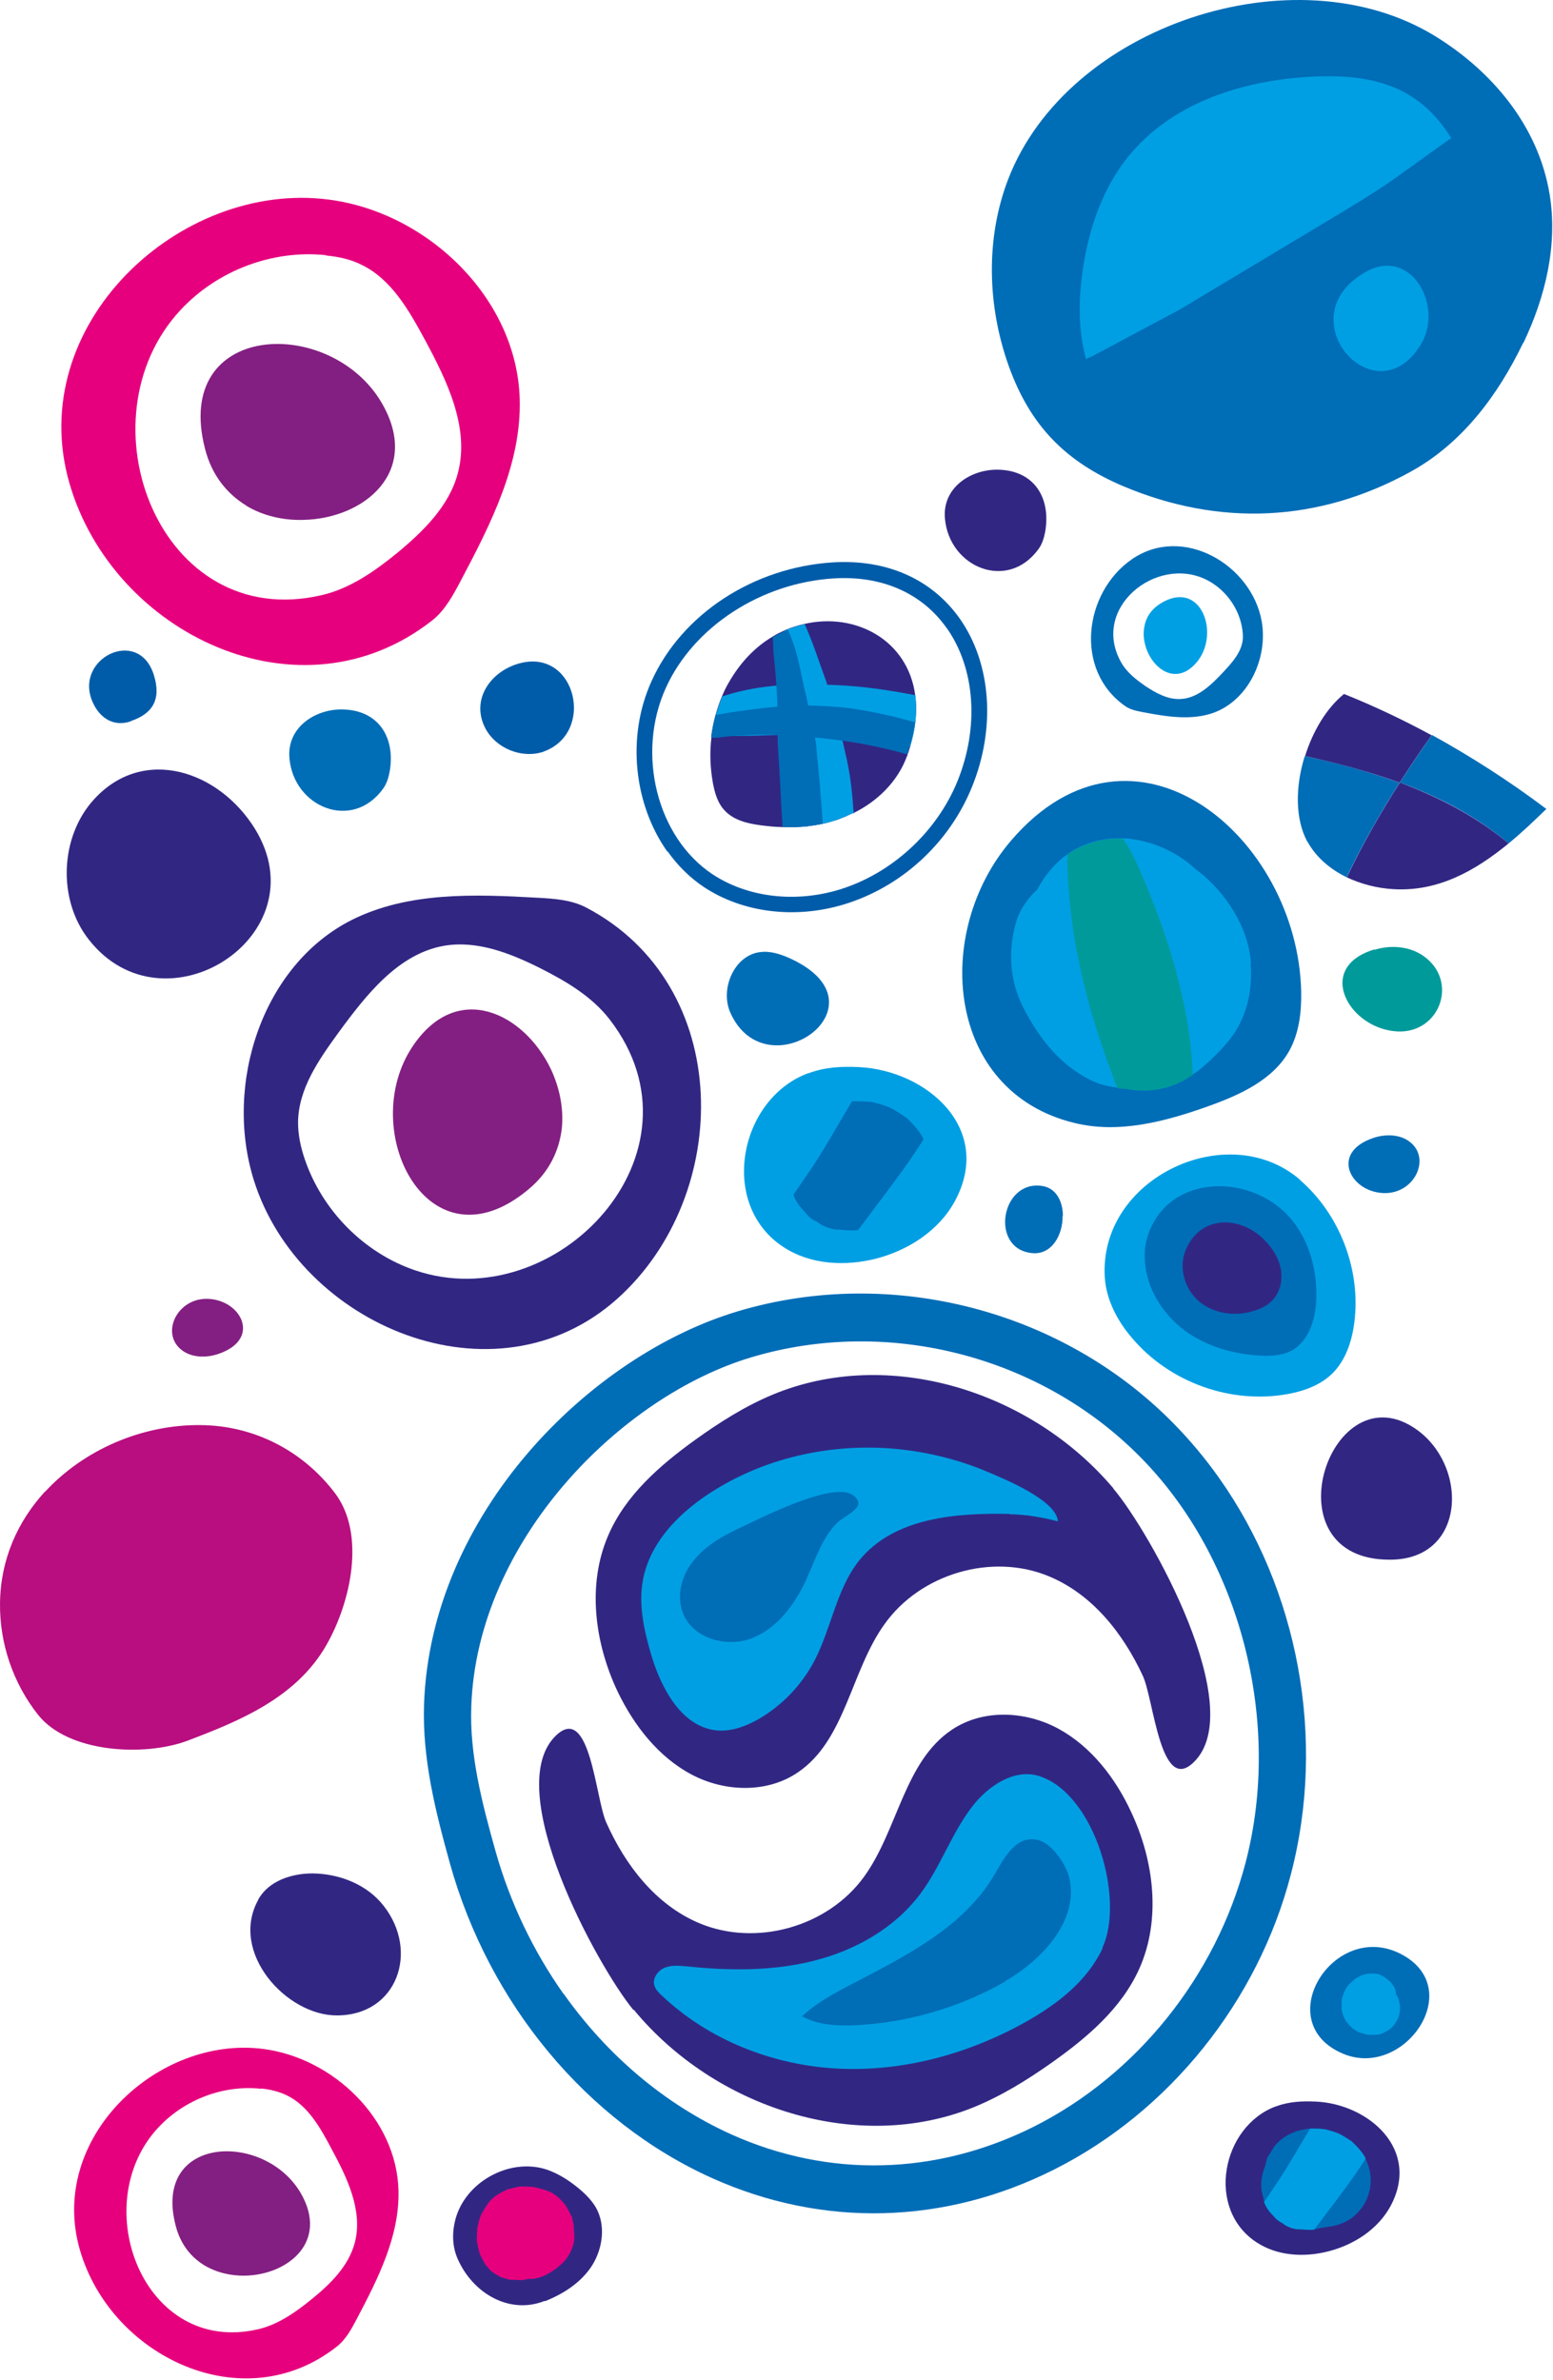 <svg width="351" height="538" viewBox="0 0 351 538" fill="none" xmlns="http://www.w3.org/2000/svg">
<path d="M293.822 266.748C302.821 274.539 307.589 287.03 306.112 298.85C305.574 303.148 304.164 307.513 301.075 310.535C298.456 313.087 294.829 314.431 291.203 315.102C278.308 317.52 264.339 312.55 255.81 302.409C252.519 298.581 250.035 293.813 249.699 288.776C248.288 266.278 277.569 252.578 293.889 266.748H293.822Z" fill="#009FE3"/>
<path d="M290.464 274.136C295.434 278.971 297.65 286.224 297.515 293.209C297.448 297.843 295.971 303.081 291.941 305.297C289.792 306.439 287.24 306.573 284.823 306.439C278.711 306.103 272.6 304.357 267.697 300.73C262.795 297.037 259.168 291.328 258.765 285.15C258.631 283.269 258.765 281.322 259.37 279.508C263.668 265.875 281.129 265.069 290.464 274.136Z" fill="#006DB7"/>
<path d="M285.293 279.844C287.173 281.59 288.785 283.874 289.389 286.426C289.994 288.978 289.456 291.866 287.71 293.813C286.703 294.955 285.293 295.694 283.882 296.164C279.786 297.641 274.95 297.171 271.458 294.552C267.966 291.933 266.287 286.896 267.899 282.799C270.988 274.942 279.651 274.606 285.293 279.844Z" fill="#312783"/>
<path d="M242.848 253.854C252.922 256.338 263.466 253.518 273.204 250.026C280.323 247.474 287.844 244.049 291.471 237.4C293.62 233.438 294.157 228.804 294.09 224.304C293.419 189.18 256.213 157.75 228.544 189.986C210.68 210.805 213.769 246.802 242.848 253.854Z" fill="#006DB7"/>
<path d="M282.673 217.924C282.942 222.021 282.539 225.983 280.927 229.811C279.315 233.908 276.562 236.796 273.472 239.751C272.263 240.892 270.987 241.967 269.577 242.907C268.301 243.78 266.891 244.586 265.548 245.123C261.787 246.601 258.093 246.802 254.332 246.063C253.728 246.063 253.123 246.063 252.519 245.862C250.37 245.593 248.154 245.056 246.273 244.049C239.423 240.556 234.856 234.714 231.364 227.931C228.14 221.752 227.737 214.768 229.752 208.119C230.558 205.567 232.304 203.015 234.386 201.135C236.132 197.911 238.416 195.09 241.303 193.076C242.579 192.135 243.923 191.464 245.467 190.859C248.086 189.852 251.041 189.382 253.929 189.516C254.937 189.516 255.944 189.718 256.951 189.852C261.921 190.792 266.622 193.076 270.316 196.568C270.45 196.702 270.584 196.769 270.719 196.836C277.032 201.739 282.203 209.596 282.74 217.79L282.673 217.924Z" fill="#009FE3"/>
<path d="M253.862 189.65C255.407 191.799 256.481 194.217 257.556 196.567C263.936 211.275 268.973 226.99 269.577 242.974C268.301 243.847 266.891 244.653 265.548 245.19C261.787 246.668 258.093 246.869 254.332 246.13C253.728 246.13 253.123 246.13 252.519 245.929C246.34 230.012 241.975 214.163 241.304 196.97C241.236 195.694 241.236 194.418 241.304 193.142C242.58 192.202 243.923 191.531 245.467 190.926C248.087 189.919 251.041 189.449 253.929 189.583L253.862 189.65Z" fill="#009A9B"/>
<path d="M122.837 169.906C134.523 165.742 130.292 147.005 117.935 149.825C111.152 151.37 106.249 157.952 109.674 164.6C112.092 169.234 118.002 171.585 122.904 169.906" fill="#005CA9"/>
<path d="M29.621 162.988C34.523 161.31 36.471 158.086 34.792 152.646C31.367 141.498 16.525 148.885 20.957 158.758C22.636 162.518 25.86 164.332 29.554 163.056" fill="#005CA9"/>
<path d="M49.433 306.036C59.372 302.611 54.268 293.41 46.411 293.612C39.628 293.813 36.136 302.006 41.508 305.499C43.657 306.909 46.746 306.976 49.433 306.036Z" fill="#831F82"/>
<path d="M344.258 77.496C338.549 89.383 330.423 100.263 318.805 106.643C297.986 118.127 275.622 119.067 253.93 109.934C240.767 104.359 232.775 96.166 227.94 82.6C223.171 69.168 222.701 53.924 227.872 40.492C241.304 5.704 292.613 -11.153 324.177 8.054C337.139 15.979 347.683 28.403 350.235 43.917C352.115 55.334 349.295 67.087 344.325 77.496" fill="#006DB7"/>
<path d="M332.237 40.358C330.961 36.933 329.55 33.91 327.938 31.291C327.804 31.358 327.67 31.493 327.535 31.56C327.2 31.761 326.931 32.03 326.595 32.231C326.259 32.433 325.991 32.702 325.655 32.903C325.319 33.105 325.051 33.373 324.715 33.575C324.379 33.776 324.11 34.045 323.775 34.246C323.439 34.448 323.17 34.716 322.834 34.918C322.499 35.119 322.23 35.388 321.894 35.589C321.558 35.791 321.29 36.059 320.954 36.261C320.618 36.462 320.35 36.664 320.014 36.933C319.678 37.134 319.342 37.336 319.074 37.604C318.738 37.806 318.402 38.007 318.133 38.276C317.865 38.544 317.462 38.679 317.193 38.947C316.857 39.149 316.521 39.35 316.253 39.619C315.917 39.82 315.581 40.022 315.313 40.291C314.977 40.492 314.641 40.693 314.372 40.962C314.037 41.163 313.701 41.365 313.432 41.566C313.096 41.768 312.761 41.969 312.492 42.171C312.156 42.372 311.82 42.574 311.552 42.775C311.216 42.977 310.88 43.178 310.612 43.38C310.276 43.581 309.94 43.783 309.671 43.984C309.336 44.186 309 44.387 308.731 44.589C308.395 44.79 308.06 44.992 307.791 45.193C307.455 45.395 307.119 45.596 306.851 45.797C306.515 45.999 306.179 46.2 305.91 46.402C305.575 46.603 305.239 46.805 304.903 47.006C304.567 47.208 304.232 47.409 303.896 47.611C303.56 47.812 303.224 48.014 302.888 48.215C302.553 48.417 302.217 48.618 301.881 48.82C301.545 49.021 301.209 49.222 300.874 49.424C300.538 49.626 300.202 49.827 299.866 50.028C299.53 50.23 299.195 50.431 298.859 50.633C298.523 50.834 298.187 51.036 297.851 51.237C297.516 51.439 297.18 51.64 296.844 51.842C296.508 52.043 296.173 52.245 295.837 52.446C295.501 52.648 295.165 52.849 294.829 53.05C294.494 53.252 294.158 53.453 293.822 53.655C293.486 53.856 293.15 54.058 292.815 54.259C292.479 54.461 292.143 54.662 291.807 54.864C291.471 55.065 291.136 55.267 290.8 55.468C290.464 55.67 290.128 55.871 289.792 56.073C289.457 56.274 289.121 56.476 288.785 56.677C288.449 56.879 288.114 57.08 287.778 57.282C287.442 57.483 287.106 57.684 286.77 57.886C286.435 58.087 286.099 58.289 285.763 58.49C285.427 58.692 285.091 58.893 284.756 59.095C284.42 59.296 284.084 59.498 283.748 59.699C283.412 59.901 283.077 60.102 282.741 60.304C282.405 60.505 282.069 60.707 281.733 60.908C281.398 61.109 281.062 61.311 280.726 61.513C280.39 61.714 280.055 61.915 279.719 62.117C279.383 62.318 279.047 62.52 278.711 62.721C278.376 62.923 278.04 63.124 277.704 63.326C277.368 63.527 277.032 63.729 276.697 63.93C276.361 64.132 276.025 64.333 275.689 64.535C275.353 64.736 275.018 64.938 274.682 65.139C274.346 65.341 274.01 65.542 273.675 65.743C273.339 65.945 273.003 66.146 272.667 66.348C272.331 66.549 271.996 66.751 271.66 66.952C271.324 67.154 270.988 67.355 270.652 67.557C270.317 67.758 269.981 67.96 269.645 68.161C269.309 68.363 268.973 68.564 268.638 68.698C268.302 68.9 267.966 69.101 267.63 69.303C267.294 69.504 266.959 69.706 266.623 69.84C266.287 70.042 265.951 70.243 265.616 70.377C265.28 70.579 264.944 70.78 264.608 70.915C264.272 71.116 263.937 71.318 263.601 71.452C263.265 71.653 262.929 71.855 262.593 71.989C262.258 72.191 261.922 72.392 261.586 72.526C261.25 72.728 260.914 72.929 260.579 73.064C260.243 73.265 259.907 73.467 259.571 73.601C259.235 73.802 258.9 74.004 258.564 74.138C258.228 74.34 257.892 74.541 257.557 74.675C257.221 74.877 256.885 75.079 256.549 75.213C256.213 75.414 255.878 75.616 255.542 75.75C255.206 75.951 254.87 76.153 254.534 76.287C254.199 76.489 253.863 76.69 253.527 76.825C253.191 77.026 252.855 77.228 252.52 77.362L251.512 77.899C251.176 78.101 250.841 78.302 250.505 78.436C250.169 78.638 249.833 78.839 249.498 78.974C249.162 79.175 248.826 79.377 248.49 79.511C248.154 79.712 247.819 79.914 247.483 80.048C247.147 80.25 246.811 80.451 246.475 80.585C246.14 80.787 245.804 80.921 245.468 81.123C245.602 81.66 245.737 82.197 245.938 82.667C250.236 95.696 264.34 105.501 277.771 104.83C288.651 104.292 302.485 102.681 312.156 97.039C327.535 88.242 338.281 70.243 335.729 52.513C335.124 48.282 333.781 44.186 332.304 40.089" fill="#006DB7"/>
<path d="M246.274 80.854C246.61 80.652 246.946 80.451 247.282 80.317C247.618 80.115 247.953 79.914 248.289 79.779C248.625 79.578 248.961 79.376 249.296 79.242C249.632 79.041 249.968 78.839 250.304 78.705C250.64 78.503 250.975 78.302 251.311 78.168L252.319 77.63C252.654 77.429 252.99 77.227 253.326 77.093C253.662 76.891 253.998 76.69 254.333 76.556C254.669 76.354 255.005 76.153 255.341 76.019C255.677 75.817 256.012 75.615 256.348 75.481C256.684 75.28 257.02 75.078 257.355 74.944C257.691 74.743 258.027 74.541 258.363 74.407C258.699 74.205 259.034 74.004 259.37 73.869C259.706 73.668 260.042 73.466 260.378 73.332C260.713 73.131 261.049 72.929 261.385 72.795C261.721 72.593 262.057 72.392 262.392 72.258C262.728 72.056 263.064 71.855 263.4 71.72C263.735 71.519 264.071 71.317 264.407 71.183C264.743 70.982 265.079 70.78 265.414 70.646C265.75 70.444 266.086 70.243 266.422 70.109C266.758 69.907 267.093 69.706 267.429 69.504C267.765 69.303 268.101 69.101 268.437 68.9C268.772 68.698 269.108 68.497 269.444 68.295C269.78 68.094 270.116 67.892 270.451 67.691C270.787 67.489 271.123 67.288 271.459 67.086C271.794 66.885 272.13 66.683 272.466 66.482C272.802 66.281 273.138 66.079 273.473 65.878C273.809 65.676 274.145 65.475 274.481 65.273C274.817 65.072 275.152 64.87 275.488 64.669C275.824 64.467 276.16 64.266 276.496 64.064C276.831 63.863 277.167 63.661 277.503 63.46C277.839 63.258 278.175 63.057 278.51 62.855C278.846 62.654 279.182 62.453 279.518 62.251C279.853 62.05 280.189 61.848 280.525 61.647C280.861 61.445 281.197 61.244 281.532 61.042C281.868 60.841 282.204 60.639 282.54 60.438C282.876 60.236 283.211 60.035 283.547 59.833C283.883 59.632 284.219 59.43 284.555 59.229C284.89 59.027 285.226 58.826 285.562 58.624C285.898 58.423 286.234 58.221 286.569 58.02C286.905 57.819 287.241 57.617 287.577 57.416C287.912 57.214 288.248 57.013 288.584 56.811L289.591 56.207C289.591 56.207 290.263 55.804 290.599 55.602C290.935 55.401 291.27 55.199 291.606 54.998C291.942 54.797 292.278 54.595 292.614 54.394C292.949 54.192 293.285 53.991 293.621 53.789C293.957 53.588 294.293 53.386 294.628 53.185C294.964 52.983 295.3 52.782 295.636 52.58C295.971 52.379 296.307 52.177 296.643 51.976C296.979 51.774 297.315 51.573 297.65 51.371C297.986 51.17 298.322 50.968 298.658 50.767C298.994 50.566 299.329 50.364 299.665 50.163C300.001 49.961 300.337 49.76 300.673 49.558C301.008 49.357 301.344 49.155 301.68 48.954C302.016 48.752 302.352 48.551 302.687 48.349C303.023 48.148 303.359 47.946 303.695 47.745C304.03 47.543 304.366 47.342 304.635 47.14C304.971 46.939 305.306 46.737 305.642 46.536C305.978 46.334 306.314 46.133 306.65 45.932C306.985 45.73 307.321 45.529 307.657 45.327C307.993 45.126 308.329 44.924 308.597 44.723C308.933 44.521 309.269 44.32 309.537 44.118C309.873 43.917 310.209 43.715 310.478 43.514C310.813 43.312 311.149 43.111 311.418 42.909C311.754 42.708 312.089 42.507 312.358 42.305C312.694 42.103 313.03 41.902 313.298 41.701L314.239 41.029C314.239 41.029 314.91 40.626 315.179 40.357C315.515 40.156 315.85 39.955 316.119 39.686C316.455 39.484 316.791 39.283 317.059 39.014C317.395 38.813 317.664 38.611 317.999 38.343C318.335 38.141 318.671 37.94 318.94 37.671C319.275 37.47 319.611 37.268 319.88 36.999C320.216 36.798 320.484 36.597 320.82 36.328C321.156 36.127 321.424 35.925 321.76 35.656L322.7 34.985C322.7 34.985 323.305 34.515 323.641 34.313C323.976 34.112 324.245 33.843 324.581 33.642C324.917 33.44 325.185 33.172 325.521 32.97L326.461 32.298C326.461 32.298 327.066 31.828 327.402 31.627C327.603 31.492 327.805 31.358 328.006 31.224C323.171 23.433 316.791 19.203 307.926 17.792C305.038 17.322 301.881 17.188 298.456 17.255C281.734 17.725 263.735 23.031 253.527 37.335C248.625 44.253 245.939 52.58 244.73 60.975C243.722 67.691 243.655 74.675 245.468 81.19C245.737 81.055 246.006 80.854 246.341 80.72" fill="#009FE3"/>
<path d="M307.992 82.869C312.089 84.951 317.327 84.145 321.155 77.832C326.393 69.168 318.872 55.602 308.596 61.512C297.247 67.96 301.075 79.444 307.992 82.869Z" fill="#009FE3"/>
<path d="M150.842 192.538C143.32 181.927 141.507 166.615 147.282 153.922C154.132 138.812 170.25 128.268 188.249 127.126C200.404 126.388 210.545 130.887 216.858 139.752C224.044 149.893 225.119 164.533 219.679 177.898C214.508 190.658 203.628 200.597 190.599 204.493C179.585 207.783 167.833 206.306 159.102 200.53C155.878 198.381 153.125 195.628 150.842 192.404M213.903 141.901C208.329 134.044 199.263 130.081 188.45 130.753C171.996 131.76 156.752 141.7 150.506 155.467C143.723 170.376 148.491 189.315 161.05 197.642C168.907 202.814 179.518 204.157 189.592 201.135C201.412 197.575 211.687 188.173 216.388 176.622C221.358 164.399 220.418 151.102 213.97 141.968" fill="#005CA9"/>
<path d="M192.749 183.808C192.211 184.077 191.674 184.278 191.204 184.547C190.734 184.748 190.264 184.882 189.861 185.084C189.391 185.285 188.921 185.42 188.451 185.554C187.578 185.823 186.704 186.091 185.831 186.226C185.093 186.427 184.354 186.494 183.615 186.629C183.347 186.629 183.011 186.696 182.675 186.763C182.205 186.83 181.668 186.897 181.197 186.897C180.727 186.897 180.19 186.964 179.72 186.964C178.78 186.964 177.772 186.964 176.899 186.964C175.22 186.964 173.609 186.763 171.93 186.561C168.84 186.158 165.55 185.353 163.535 182.935C162.125 181.323 161.52 179.107 161.117 176.958C160.513 173.6 160.378 170.175 160.781 166.817C160.781 166.615 160.781 166.481 160.781 166.28C160.983 164.735 161.319 163.123 161.722 161.646C162.125 160.168 162.595 158.758 163.199 157.348C163.669 156.206 164.206 155.131 164.811 154.124C167.497 149.49 170.855 146.132 174.616 143.916C175.422 143.379 176.295 142.976 177.168 142.573C177.437 142.438 177.705 142.304 177.974 142.237C178.578 141.968 179.183 141.767 179.854 141.565C180.526 141.364 181.197 141.162 181.869 141.028C193.353 138.409 205.173 144.655 206.852 157.146C207.121 159.094 207.121 161.176 206.852 163.459C206.65 165.138 206.248 166.951 205.71 168.764C205.509 169.369 205.374 169.973 205.106 170.578C205.106 170.712 205.106 170.846 204.972 170.981C202.89 176.689 198.256 181.189 192.883 183.808" fill="#312783"/>
<path d="M205.576 168.764C203.561 168.361 201.547 167.824 199.532 167.488C196.375 166.951 193.219 166.615 190.062 166.346C187.981 166.212 185.966 166.078 183.884 166.011C183.884 166.011 183.884 166.011 183.817 166.011C182.272 166.011 180.727 166.011 179.25 166.011C178.041 166.011 176.899 166.011 175.691 166.145C175.691 166.145 175.556 166.145 175.489 166.145C172.736 166.212 169.915 166.346 167.162 166.346C166.826 166.346 166.49 166.346 166.154 166.346C164.408 166.346 162.595 166.346 160.849 166.346C161.05 164.802 161.386 163.19 161.789 161.712C162.192 160.235 162.662 158.825 163.266 157.414C164.005 157.213 164.744 156.944 165.483 156.743C168.706 155.87 172.064 155.265 175.489 154.997C176.564 154.93 177.705 154.795 178.713 154.795C179.72 154.795 180.66 154.795 181.601 154.728C182.205 154.728 182.742 154.728 183.347 154.728C184.556 154.728 185.764 154.728 186.973 154.795C191.809 154.93 196.711 155.4 201.479 156.206C203.293 156.474 205.039 156.81 206.852 157.146C207.121 159.093 207.121 161.175 206.852 163.459C206.651 165.138 206.248 166.951 205.71 168.764" fill="#009FE3"/>
<path d="M192.748 183.807C192.211 184.076 191.674 184.278 191.204 184.546C190.734 184.748 190.264 184.882 189.861 185.083C189.391 185.285 188.92 185.419 188.45 185.554C187.577 185.822 186.704 186.091 185.831 186.225C185.092 186.427 184.354 186.494 183.615 186.628C183.346 186.628 183.01 186.695 182.675 186.762C182.205 186.83 181.667 186.897 181.197 186.897C180.727 186.897 180.19 186.964 179.72 186.964C179.72 182.196 179.518 177.495 179.451 172.726C179.451 170.644 179.384 168.495 179.317 166.346C179.317 166.212 179.317 166.078 179.317 166.01C179.25 163.861 179.115 161.645 178.981 159.563C178.914 157.951 178.78 156.407 178.712 154.795C178.712 154.795 178.712 154.661 178.712 154.594C178.444 150.564 177.705 146.602 177.168 142.639C177.436 142.505 177.705 142.371 177.974 142.304C178.578 142.035 179.182 141.833 179.854 141.632C180.526 141.431 181.197 141.229 181.869 141.095C183.682 145.124 185.025 149.355 186.503 153.385C186.704 153.855 186.839 154.325 186.973 154.862C187.577 156.541 188.115 158.22 188.585 159.966C189.189 162.115 189.726 164.264 190.196 166.481C190.264 166.884 190.398 167.219 190.465 167.622C190.801 169.033 191.069 170.376 191.405 171.786C192.278 175.748 192.681 179.912 192.95 184.009" fill="#009FE3"/>
<path d="M204.972 170.511C201.95 169.637 198.793 168.899 195.637 168.294C193.891 167.959 192.077 167.69 190.331 167.421C188.249 167.153 186.167 166.884 184.018 166.683C182.406 166.548 180.862 166.414 179.25 166.28C178.243 166.212 177.235 166.145 176.161 166.078C175.959 166.078 175.825 166.078 175.623 166.078C175.623 166.078 175.489 166.078 175.422 166.078C175.221 166.078 175.086 166.078 174.952 166.078C174.885 166.078 174.616 166.078 174.482 166.078H174.415C173.542 166.078 172.736 166.078 171.863 166.078C170.251 166.078 168.572 166.212 166.96 166.28C166.691 166.28 166.356 166.28 166.087 166.347C164.744 166.414 163.468 166.615 162.125 166.75C161.722 166.75 161.184 166.75 160.781 166.817C160.781 166.615 160.781 166.481 160.781 166.28C160.983 164.735 161.319 163.123 161.722 161.646C162.192 161.578 162.662 161.444 163.199 161.377C165.281 160.974 167.43 160.705 169.512 160.437C171.527 160.168 173.542 159.9 175.623 159.765C176.765 159.631 177.84 159.564 178.914 159.497C179.586 159.497 180.257 159.497 180.929 159.497C181.533 159.497 182.071 159.497 182.675 159.497C184.623 159.497 186.57 159.631 188.518 159.765C189.995 159.832 191.54 160.034 193.017 160.235C196.778 160.84 200.606 161.578 204.233 162.586C205.106 162.787 205.912 163.056 206.785 163.257C206.583 164.936 206.18 166.75 205.643 168.563C205.442 169.167 205.307 169.772 205.039 170.376" fill="#006DB7"/>
<path d="M185.764 186.225C185.025 186.427 184.286 186.494 183.548 186.628C183.279 186.628 182.943 186.696 182.608 186.763C182.137 186.83 181.6 186.897 181.13 186.897C180.66 186.897 180.123 186.964 179.653 186.964C178.712 186.964 177.705 186.964 176.832 186.964C176.832 186.696 176.832 186.427 176.832 186.091C176.698 184.144 176.563 182.263 176.496 180.316C176.295 176.89 176.16 173.465 175.892 170.04C175.825 168.764 175.757 167.421 175.757 166.145C175.757 164.063 175.757 161.914 175.69 159.832C175.69 158.22 175.556 156.609 175.489 155.064C175.354 153.184 175.22 151.37 175.019 149.49C174.817 147.811 174.75 146.132 174.683 144.453C174.683 144.319 174.683 144.184 174.683 144.05C175.489 143.513 176.362 143.11 177.235 142.707C177.504 142.573 177.772 142.438 178.041 142.371C178.511 143.244 178.847 144.184 179.182 145.125C180.056 147.408 180.526 149.759 181.063 152.176C181.063 152.243 181.063 152.311 181.063 152.445C181.063 152.445 181.197 152.982 181.264 153.184C181.332 153.654 181.466 154.124 181.6 154.594C181.6 154.594 181.6 154.728 181.6 154.795C181.869 155.937 182.137 157.012 182.406 158.22C182.473 158.691 182.608 159.161 182.742 159.631C183.078 161.108 183.346 162.653 183.682 164.198C183.816 164.802 183.951 165.474 184.085 166.078C184.085 166.347 184.152 166.615 184.219 166.817C184.219 166.951 184.219 167.085 184.286 167.22C184.488 168.227 184.555 169.302 184.622 170.309C184.824 172.391 185.025 174.406 185.227 176.488C185.361 178.502 185.563 180.517 185.697 182.599C185.764 183.808 185.898 185.084 185.965 186.293" fill="#006DB7"/>
<path d="M58.364 429.473C51.783 441.36 64.744 455.664 76.161 455.597C89.727 455.597 94.831 441.158 86.705 430.816C82.944 425.98 76.699 423.563 70.654 423.496C65.886 423.496 60.715 425.175 58.364 429.406" fill="#312783"/>
<path d="M10.212 337.13C4.034 343.846 0.139 352.442 0.004 362.314C-0.13 371.448 2.959 380.514 8.6 387.633C15.451 396.296 32.643 397.102 42.247 393.543C54.335 388.976 66.961 383.738 73.744 371.918C79.251 362.314 82.81 346.666 75.557 337.331C68.237 327.795 57.223 322.221 45.269 322.154C32.106 322.019 18.943 327.728 10.212 337.197" fill="#B80E80"/>
<path d="M340.967 190.658C343.922 188.24 346.743 185.554 349.496 182.868C341.303 176.689 332.639 171.115 323.64 166.145C321.088 169.705 318.738 173.264 316.387 176.891C325.386 180.181 333.781 184.614 340.967 190.658Z" fill="#006DB7"/>
<path d="M304.366 198.314C307.656 199.859 311.283 200.799 314.91 201C325.05 201.605 333.445 196.837 340.967 190.658C333.714 184.614 325.319 180.249 316.387 176.891C312.022 183.741 307.992 190.725 304.433 198.247" fill="#312783"/>
<path d="M295.501 190.255C297.516 193.882 300.672 196.501 304.366 198.314C307.925 190.792 311.955 183.808 316.32 176.958C309.403 174.406 302.15 172.458 294.896 170.914C292.747 177.764 292.68 185.151 295.501 190.322" fill="#006DB7"/>
<path d="M316.32 176.958C318.67 173.331 321.021 169.772 323.573 166.212C317.126 162.72 310.477 159.564 303.761 156.877C299.732 160.168 296.709 165.339 294.963 170.914C302.216 172.525 309.47 174.406 316.387 176.958" fill="#312783"/>
<path d="M176.698 236.259C186.033 235.386 194.159 223.901 178.713 216.716C176.496 215.708 174.146 214.902 171.728 215.238C165.953 215.977 162.662 223.566 165.08 228.938C167.632 234.714 172.333 236.662 176.698 236.259Z" fill="#006DB7"/>
<path d="M77.169 160.369C71.058 160.369 64.812 164.533 65.417 171.383C66.357 182.464 79.587 187.971 86.572 178.3C87.377 177.226 87.78 175.883 88.049 174.54C89.459 166.816 85.631 160.369 77.102 160.369" fill="#006DB7"/>
<path d="M225.32 106.173C219.209 106.173 212.963 110.337 213.567 117.187C214.507 128.268 227.738 133.775 234.722 124.104C235.528 123.03 235.931 121.686 236.2 120.343C237.61 112.62 233.782 106.173 225.253 106.173" fill="#312783"/>
<path d="M18.07 508.653C25.054 532.695 54.94 547.134 76.095 530.479C78.177 528.867 79.453 526.45 80.661 524.166C85.43 515.1 90.332 505.496 90.064 495.154C89.661 479.036 75.356 465.268 59.574 463.186C35.733 460.03 10.682 483.267 18.07 508.653ZM59.036 472.119C61.051 472.32 62.999 472.79 64.812 473.663C69.58 475.947 72.401 480.983 74.886 485.684C78.445 492.266 82.072 499.721 80.191 506.974C78.781 512.279 74.684 516.309 70.453 519.734C66.827 522.689 62.932 525.442 58.432 526.517C32.442 532.628 19.48 498.377 35.8 480.916C41.71 474.603 50.507 471.245 59.036 472.186" fill="#E6007E"/>
<path d="M46.276 512.145C49.03 513.757 52.253 514.495 55.41 514.428C65.081 514.227 74.349 506.772 67.969 495.758C59.775 481.722 34.389 482.662 39.695 503.078C40.769 507.376 43.254 510.331 46.276 512.145Z" fill="#831F82"/>
<path d="M139.492 293.612C165.684 270.173 166.019 222.625 132.373 205.097C129.082 203.418 125.321 203.149 121.628 202.948C107.323 202.142 92.279 201.538 79.452 207.985C59.305 218.193 50.574 244.989 57.357 266.748C67.632 299.656 111.823 318.326 139.492 293.612ZM68.908 262.114C67.968 259.428 67.364 256.54 67.364 253.72C67.431 246.131 72.065 239.549 76.497 233.438C82.743 224.909 89.929 215.708 100.204 213.828C107.726 212.484 115.248 215.439 122.098 218.864C127.941 221.819 133.783 225.244 137.813 230.483C161.05 260.637 125.657 297.977 93.824 287.164C82.34 283.269 72.871 273.733 68.908 262.114Z" fill="#312783"/>
<path d="M127.001 254.861C127.404 250.294 126.396 245.66 124.449 241.564C118.404 229.072 103.428 221.551 93.354 236.393C80.46 255.398 96.847 287.836 119.479 268.83C124.247 264.868 126.463 259.898 127.001 254.861Z" fill="#831F82"/>
<path d="M15.719 109.329C25.591 143.311 67.834 163.727 97.719 140.222C100.607 137.938 102.42 134.513 104.166 131.223C110.949 118.395 117.867 104.829 117.464 90.256C116.859 67.422 96.645 48.014 74.348 45.126C40.635 40.693 5.309 73.466 15.719 109.329ZM73.677 57.752C76.497 58.02 79.318 58.624 81.803 59.901C88.519 63.191 92.481 70.243 96.04 76.824C101.077 86.159 106.181 96.703 103.495 106.911C101.547 114.366 95.704 120.074 89.795 124.977C84.691 129.141 79.116 133.036 72.803 134.513C36.068 143.177 17.734 94.823 40.836 70.041C49.164 61.109 61.655 56.408 73.677 57.684" fill="#E6007E"/>
<path d="M55.611 114.299C59.506 116.649 64.073 117.657 68.572 117.522C82.273 117.254 95.301 106.643 86.302 91.129C74.751 71.25 38.889 72.594 46.343 101.472C47.888 107.516 51.38 111.68 55.678 114.299" fill="#831F82"/>
<path d="M20.084 212.417C37.142 234.176 72.468 211.477 57.626 187.367C49.5 174.204 32.441 168.496 21.293 180.651C13.503 189.113 12.966 203.418 20.084 212.417Z" fill="#312783"/>
<path d="M310.611 214.634C296.978 218.73 304.97 232.766 315.984 233.169C325.453 233.505 329.684 221.82 321.826 216.178C318.67 213.895 314.372 213.559 310.678 214.701" fill="#009A9B"/>
<path d="M310.276 257.279C300.336 260.704 305.44 269.905 313.298 269.703C320.081 269.502 323.573 261.308 318.2 257.816C316.051 256.406 312.962 256.339 310.276 257.279Z" fill="#006DB7"/>
<path d="M240.229 274.874C240.229 271.651 238.752 268.561 235.528 268.091C226.193 266.681 223.641 282.329 233.245 283.269C237.744 283.739 240.229 279.105 240.162 274.874H240.229Z" fill="#006DB7"/>
<path d="M275.488 334.041C293.419 359.359 299.799 393.006 291.74 423.764C284.285 452.441 264.272 477.357 238.215 490.452C213.366 502.944 185.898 503.615 160.848 492.333C132.709 479.64 110.547 453.045 101.682 421.212C98.391 409.325 95.436 397.64 95.839 385.283C97.317 342.368 133.179 306.372 166.96 296.365C201.412 286.157 240.028 296.096 265.212 321.751C268.973 325.579 272.398 329.675 275.488 334.041ZM127.336 450.628C137.209 464.596 150.237 475.678 165.214 482.461C187.309 492.4 211.553 491.796 233.581 480.782C256.885 469.096 274.816 446.732 281.532 421.011C289.859 389.111 280.323 352.241 257.758 329.407C235.193 306.506 200.74 297.641 169.982 306.774C140.432 315.505 107.793 348.211 106.517 385.753C106.114 396.565 108.868 407.31 111.957 418.324C115.248 430.077 120.553 441.091 127.336 450.695" fill="#006DB7"/>
<path d="M251.646 336.458C233.111 314.498 200.875 304.29 174.549 315.304C168.303 317.923 162.594 321.549 157.087 325.512C149.163 331.22 141.372 338.003 137.477 347.069C132.642 358.218 134.388 371.448 139.626 382.462C143.32 390.118 148.827 397.169 156.281 401.132C163.736 405.094 173.34 405.43 180.324 400.662C191.069 393.409 192.278 377.828 199.867 367.217C207.993 355.733 224.178 350.965 237.073 356.337C246.945 360.434 253.862 369.299 258.295 378.835C260.78 384.208 262.257 405.564 269.712 398.446C282.472 386.357 259.84 346.196 251.646 336.526" fill="#312783"/>
<path d="M143.253 454.321C161.52 476.483 193.689 487.027 220.082 476.349C226.328 473.797 232.103 470.238 237.61 466.343C245.602 460.701 253.46 454.053 257.489 445.053C262.459 433.972 260.847 420.675 255.676 409.661C252.116 401.938 246.609 394.819 239.222 390.789C231.767 386.76 222.231 386.29 215.179 390.991C204.367 398.177 202.957 413.623 195.3 424.234C187.04 435.651 170.788 440.151 157.96 434.711C148.155 430.547 141.305 421.615 137.007 411.944C134.589 406.504 133.381 385.215 125.792 392.2C112.897 404.154 135.059 444.516 143.118 454.321" fill="#312783"/>
<path d="M249.229 440.352C245.737 447.874 238.887 453.112 231.701 457.142C218.806 464.328 204.099 468.357 189.391 467.618C174.683 466.88 160.11 461.171 149.432 450.963C148.76 450.359 148.156 449.687 147.887 448.814C147.417 447.135 148.76 445.389 150.305 444.785C151.917 444.18 153.663 444.382 155.342 444.516C164.878 445.523 174.683 445.59 183.951 443.24C193.286 440.889 202.151 435.92 207.994 428.129C212.56 422.018 215.045 414.496 219.679 408.452C223.306 403.684 229.35 399.654 234.991 401.535C247.483 405.631 254.266 429.338 249.162 440.285" fill="#009FE3"/>
<path d="M227.2 447.941C216.925 453.784 205.307 457.209 193.487 457.814C189.323 458.015 184.958 457.814 181.264 455.799C184.421 452.844 188.249 450.762 192.077 448.747C204.434 442.3 217.798 435.786 224.85 423.63C227.066 419.802 229.887 414.362 235.125 416.108C238.013 417.116 241.102 421.75 241.707 424.637C243.923 434.644 234.722 443.576 227.133 447.874" fill="#006DB7"/>
<path d="M228.141 342.234C215.918 341.965 202.016 343.107 194.226 352.711C189.055 359.158 187.913 368.023 184.085 375.41C181.197 380.917 176.765 385.551 171.392 388.64C168.572 390.252 165.415 391.394 162.259 391.192C154.133 390.588 149.364 381.656 147.081 373.731C145.536 368.426 144.328 362.852 145.268 357.412C146.812 348.48 153.931 341.495 161.587 336.794C173.743 329.272 188.316 326.25 202.419 327.526C209.471 328.198 216.456 329.877 222.97 332.63C226.999 334.309 238.886 339.212 239.088 343.913C235.461 342.973 231.969 342.368 228.208 342.301" fill="#009FE3"/>
<path d="M182.406 356.74C179.787 362.449 175.824 368.023 169.982 370.306C164.206 372.589 156.348 370.373 154.267 364.396C152.789 360.299 154.267 355.598 157.087 352.375C159.908 349.084 163.736 347.002 167.631 345.189C171.996 343.174 188.517 334.645 192.883 338.07C196.375 340.756 190.734 342.503 188.853 344.584C185.697 348.01 184.286 352.576 182.339 356.74" fill="#006DB7"/>
<path d="M288.382 476.148C276.159 480.647 272.398 499.317 284.017 506.906C288.718 509.996 294.829 510.331 300.269 508.921C305.977 507.444 311.35 504.018 314.238 498.78C321.222 485.886 309.268 475.611 297.381 475.073C294.359 474.939 291.27 475.073 288.449 476.148" fill="#312783"/>
<path d="M292.613 481.924C293.621 481.521 294.762 481.386 295.702 481.185C295.837 481.185 295.971 481.185 296.105 481.185C297.18 481.185 298.187 481.185 299.195 481.319C299.396 481.319 299.463 481.319 299.598 481.386C300.538 481.588 301.612 481.924 302.553 482.326C303.426 482.729 304.903 483.737 305.239 483.938C305.373 484.005 305.508 484.073 305.575 484.207C306.381 484.946 307.119 485.752 307.791 486.625C308.127 487.095 308.395 487.498 308.597 487.968C309.201 489.177 309.604 490.453 309.739 491.796C309.94 493.676 309.604 495.422 308.933 497.101C308.127 498.847 306.985 500.258 305.508 501.399C303.963 502.474 302.217 503.146 300.336 503.347C299.598 503.481 298.859 503.616 298.053 503.75C297.717 503.884 297.381 503.884 297.046 503.951H296.911C296.173 504.086 294.829 503.951 293.822 503.884C293.621 503.884 293.486 503.884 293.285 503.884C292.009 503.75 290.8 503.28 289.793 502.474C288.987 502.071 288.315 501.534 287.778 500.862C286.838 499.989 286.166 498.982 285.696 497.773C285.696 497.706 285.696 497.639 285.696 497.571C285.494 496.698 285.293 495.825 285.091 495.019C285.091 494.952 285.091 494.818 285.091 494.751C284.957 493.072 285.226 491.393 285.897 489.781C286.032 489.109 286.233 488.438 286.435 487.766L287.912 485.349C289.121 483.804 290.666 482.662 292.546 481.991" fill="#006DB7"/>
<path d="M296.172 481.185C297.247 481.185 298.254 481.185 299.262 481.319C299.463 481.319 299.53 481.319 299.664 481.386C300.605 481.655 301.679 481.924 302.619 482.326C303.493 482.729 304.97 483.737 305.306 483.938C305.44 484.005 305.574 484.073 305.642 484.207C306.447 484.946 307.186 485.752 307.858 486.625C308.194 487.095 308.462 487.498 308.664 487.968C305.843 492.4 302.619 496.631 299.463 500.795C298.657 501.87 297.851 502.944 297.045 504.019H296.911C296.172 504.153 294.829 504.019 293.822 503.951C293.62 503.951 293.486 503.951 293.284 503.951C292.008 503.817 290.8 503.347 289.792 502.541C288.986 502.138 288.315 501.601 287.777 500.862C286.837 499.989 286.166 498.982 285.696 497.773C286.837 496.161 287.912 494.482 289.053 492.803C291.605 488.908 293.755 485.013 296.105 481.185" fill="#009FE3"/>
<path d="M182.742 242.571C167.094 248.279 162.259 272.255 177.101 281.926C183.145 285.888 190.935 286.291 197.92 284.545C205.24 282.664 212.157 278.232 215.784 271.583C224.716 255.13 209.404 241.967 194.159 241.228C190.264 241.026 186.368 241.228 182.675 242.638" fill="#009FE3"/>
<path d="M188.115 249.959C189.391 249.488 190.868 249.287 192.077 249.018C192.279 249.018 192.48 249.018 192.615 248.951C194.025 248.951 195.301 248.951 196.577 249.085C196.778 249.085 196.913 249.085 197.114 249.153C198.323 249.421 199.666 249.824 200.875 250.294C202.017 250.764 203.897 252.108 204.367 252.376C204.502 252.511 204.703 252.578 204.837 252.712C205.845 253.652 206.785 254.66 207.658 255.801C208.061 256.406 208.397 256.943 208.665 257.547C209.471 259.092 209.941 260.704 210.076 262.45C210.344 264.868 209.941 267.084 209.001 269.3C207.994 271.516 206.516 273.33 204.569 274.807C202.554 276.217 200.338 277.023 197.987 277.292C197.047 277.426 196.04 277.695 195.032 277.829C194.629 277.964 194.159 278.031 193.756 278.098C193.756 278.098 193.622 278.098 193.555 278.098C192.615 278.232 190.868 278.098 189.592 277.964C189.324 277.964 189.122 277.964 188.921 277.964C187.242 277.762 185.764 277.158 184.421 276.15C183.347 275.68 182.541 275.009 181.869 274.068C180.66 272.927 179.787 271.651 179.183 270.106C179.183 270.039 179.183 269.905 179.116 269.837C178.847 268.696 178.646 267.621 178.377 266.547C178.377 266.479 178.377 266.345 178.377 266.211C178.176 263.995 178.511 261.913 179.384 259.831C179.586 258.958 179.787 258.085 180.123 257.279L182.004 254.19C183.548 252.242 185.563 250.764 187.913 249.891" fill="#009FE3"/>
<path d="M192.682 248.951C194.025 248.951 195.368 248.951 196.644 249.086C196.845 249.086 196.98 249.086 197.181 249.153C198.39 249.422 199.733 249.825 200.942 250.295C202.084 250.765 203.964 252.108 204.434 252.377C204.569 252.511 204.77 252.578 204.904 252.712C205.912 253.653 206.852 254.66 207.725 255.802C208.128 256.406 208.464 256.943 208.732 257.548C205.173 263.256 201.009 268.629 196.98 274.001C195.972 275.412 194.898 276.755 193.89 278.098C193.89 278.098 193.756 278.098 193.689 278.098C192.749 278.232 191.003 278.098 189.727 277.964C189.458 277.964 189.257 277.964 189.055 277.964C187.376 277.762 185.899 277.158 184.555 276.151C183.481 275.68 182.675 275.009 182.003 274.069C180.795 272.927 179.922 271.651 179.317 270.106C180.727 268.024 182.205 265.875 183.615 263.793C186.906 258.824 189.592 253.854 192.614 248.884" fill="#006DB7"/>
<path d="M316.319 441.561C301.209 434.174 286.971 457.276 303.559 464.261C317.461 470.103 331.833 449.217 316.319 441.561Z" fill="#006DB7"/>
<path d="M305.91 447.673C304.701 448.68 304.5 448.949 303.761 450.359C303.761 450.359 303.761 450.493 303.694 450.56C303.56 451.03 303.291 451.635 303.224 452.239C303.224 452.777 303.224 453.314 303.224 453.784C303.224 453.784 303.224 453.851 303.224 453.918C303.224 454.523 303.425 455.127 303.627 455.664C303.761 456.202 304.567 457.478 304.5 457.276C304.701 457.478 304.903 457.679 305.037 457.881C305.239 458.082 305.44 458.284 305.642 458.485C305.642 458.485 305.709 458.485 305.776 458.552C305.91 458.687 306.85 459.291 307.321 459.492C307.321 459.492 307.388 459.492 307.455 459.492C307.925 459.627 308.529 459.828 308.932 459.963C308.932 459.963 308.932 459.963 308.999 459.963C309.067 459.963 309.201 459.963 309.268 459.963C309.805 459.963 310.343 460.03 310.88 459.963H311.014C311.82 459.963 312.559 459.694 313.23 459.224C313.969 458.888 314.574 458.418 315.111 457.746C315.38 457.276 315.648 456.873 315.917 456.403C316.253 455.664 316.387 454.926 316.387 454.187C316.454 453.65 316.387 453.18 316.253 452.642C316.185 451.971 315.917 451.366 315.514 450.829C315.514 450.695 315.514 450.628 315.514 450.493C315.447 449.822 315.178 449.217 314.775 448.68C314.506 448.21 314.036 447.807 313.633 447.471C313.633 447.471 313.633 447.471 313.566 447.404C313.163 447.135 312.76 446.8 312.29 446.598C311.484 446.128 311.014 446.195 310.208 446.128C309.268 446.128 309.671 446.128 308.731 446.262C308.462 446.262 308.194 446.397 307.925 446.464C307.858 446.464 307.791 446.464 307.723 446.531C307.186 446.799 306.716 447.068 306.246 447.337C306.246 447.337 306.112 447.404 306.112 447.471" fill="#009FE3"/>
<path d="M123.173 520.203C127.404 518.525 131.433 515.905 133.851 512.077C136.268 508.182 136.94 502.944 134.657 498.981C133.582 497.168 132.037 495.691 130.359 494.348C128.344 492.736 126.195 491.393 123.777 490.52C115.718 487.699 105.846 492.736 103.159 500.929C102.152 504.085 102.085 507.578 103.428 510.6C106.853 518.457 115.181 523.293 123.105 520.136" fill="#312783"/>
<path d="M110.278 498.175C110.278 498.175 110.144 498.31 110.077 498.444C109.607 499.116 109.204 499.854 108.801 500.526C108.398 501.332 108.196 502.272 107.995 503.145C107.995 503.347 107.861 503.548 107.861 503.817C107.861 504.623 107.726 505.496 107.793 506.302C107.793 506.436 107.793 506.57 107.793 506.705C107.928 507.51 108.129 508.384 108.331 509.122C108.331 509.257 108.331 509.324 108.465 509.458C108.465 509.458 108.465 509.525 108.465 509.592C108.734 510.13 109.271 511.204 109.607 511.741C109.607 511.741 109.607 511.809 109.674 511.876C110.211 512.547 110.748 513.085 111.219 513.622C111.219 513.622 111.219 513.622 111.286 513.622L113.166 514.764C113.838 514.965 114.576 515.166 115.248 515.368C115.987 515.368 116.726 515.368 117.464 515.435C117.531 515.435 117.666 515.435 117.733 515.435C118.27 515.435 118.807 515.301 119.278 515.167C119.613 515.167 119.882 515.167 120.218 515.167C121.964 515.032 123.508 514.293 124.919 513.353C125.322 513.085 125.725 512.816 126.061 512.547C126.732 511.943 127.471 511.338 128.008 510.6C128.881 509.324 129.351 508.383 129.687 506.906C129.889 505.966 129.821 505.026 129.687 504.153C129.687 504.623 129.687 505.093 129.687 505.496C129.687 505.026 129.687 504.555 129.687 504.085C129.687 504.018 129.687 503.951 129.687 503.884V504.018C129.687 503.817 129.687 503.615 129.687 503.481C129.687 503.347 129.687 503.279 129.687 503.145C129.553 502.541 129.418 501.869 129.284 501.265C129.284 501.198 129.284 501.063 129.15 500.996C128.881 500.392 128.545 499.787 128.21 499.183C128.075 498.981 127.941 498.713 127.807 498.511C127.269 497.84 126.732 497.235 126.128 496.698C126.061 496.631 125.993 496.564 125.926 496.497C125.658 496.295 125.389 496.161 125.12 495.959C124.852 495.758 124.516 495.556 124.18 495.422C124.113 495.422 124.046 495.422 123.979 495.355C123.173 495.019 122.367 494.818 121.561 494.616C121.292 494.549 121.024 494.482 120.755 494.415C119.882 494.28 119.009 494.28 118.203 494.28C117.934 494.28 117.733 494.28 117.464 494.28C116.726 494.415 115.92 494.616 115.181 494.818C115.047 494.818 114.979 494.818 114.845 494.885C114.711 494.885 114.644 494.952 114.509 495.019C113.771 495.355 113.032 495.758 112.293 496.228C111.487 496.698 110.816 497.437 110.211 498.175" fill="#E6007E"/>
<path d="M314.171 352.576C331.766 352.576 331.968 330.481 319.275 322.557C300.202 310.603 286.636 352.711 314.171 352.576Z" fill="#312783"/>
<path d="M255.877 126.387C244.998 133.842 242.647 151.504 254.333 159.63C255.474 160.436 256.885 160.705 258.228 160.974C263.533 161.981 269.107 162.921 274.144 161.175C282.136 158.354 286.636 148.818 285.158 140.423C282.875 127.663 267.361 118.53 255.877 126.387ZM280.659 141.565C280.86 142.639 280.994 143.714 280.86 144.788C280.457 147.609 278.442 149.825 276.495 151.907C273.808 154.795 270.652 157.884 266.757 158.019C263.936 158.153 261.25 156.675 258.832 155.064C256.817 153.653 254.803 152.109 253.527 149.96C246.274 137.602 261.25 125.447 272.6 131.021C276.696 133.036 279.786 137.065 280.659 141.565Z" fill="#006DB7"/>
<path d="M258.697 141.431C258.294 143.11 258.496 144.856 259.033 146.467C260.712 151.437 265.883 154.929 270.316 149.893C276.024 143.445 271.457 130.551 262.122 136.528C260.175 137.804 259.1 139.483 258.697 141.363" fill="#009FE3"/>
</svg>
